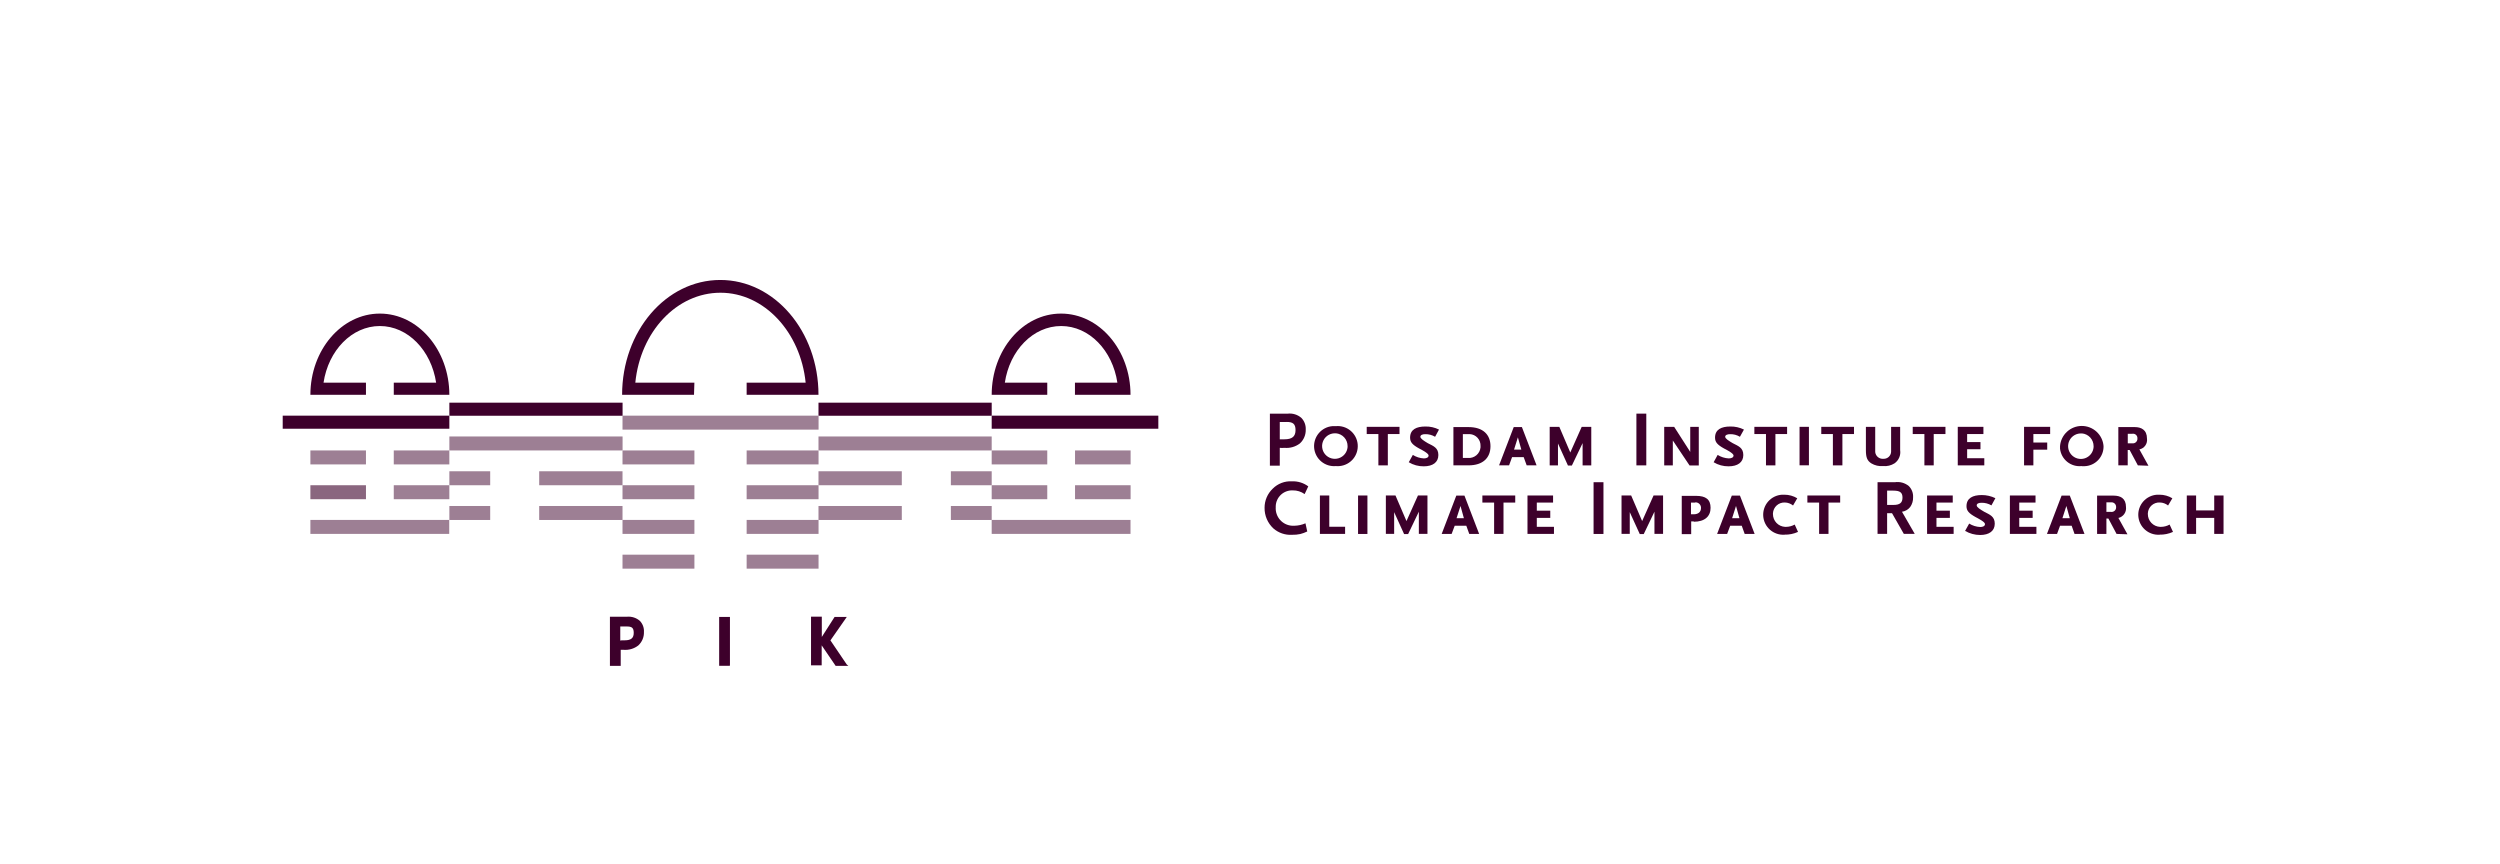 <svg width="411" height="142" viewBox="0 0 411 142" fill="none" xmlns="http://www.w3.org/2000/svg">
<path d="M119.982 109.461H118.23V109.293V101.563V101.427H120.003V101.563V109.293L119.982 109.461Z" fill="#3D002B"/>
<path d="M139.479 109.474H137.382L135.085 106.097V109.243V109.38H133.333V109.243V101.377H135.106V104.712L137.203 101.429H139.207L139.049 101.66L136.522 105.279L139.207 109.243L139.479 109.474Z" fill="#3D002B"/>
<path d="M102.234 105.268H102.685C103.734 105.268 104.185 104.912 104.185 104.041C104.185 103.171 103.839 102.992 103.02 102.992H101.972V105.31L102.234 105.268ZM102.003 109.464H100.272V101.388H103.094C103.471 101.355 103.852 101.398 104.212 101.515C104.573 101.632 104.906 101.821 105.192 102.069C105.425 102.312 105.605 102.6 105.721 102.917C105.836 103.233 105.885 103.569 105.863 103.905C105.877 104.319 105.801 104.732 105.639 105.114C105.478 105.496 105.236 105.839 104.929 106.118C104.251 106.641 103.403 106.895 102.548 106.831H102.045V109.464H102.003Z" fill="#3D002B"/>
<path opacity="0.5" d="M73.852 85.475H51.028V87.772H73.852V85.475Z" fill="#3D002B"/>
<path opacity="0.6" d="M60.164 79.772H51.028V82.07H60.164V79.772Z" fill="#3D002B"/>
<path opacity="0.5" d="M60.164 74.052H51.028V76.349H60.164V74.052Z" fill="#3D002B"/>
<path opacity="0.5" d="M73.872 74.052H64.736V76.349H73.872V74.052Z" fill="#3D002B"/>
<path opacity="0.5" d="M73.872 79.772H64.736V82.07H73.872V79.772Z" fill="#3D002B"/>
<path d="M73.874 68.334H46.477V70.484H73.874V68.334Z" fill="#3D002B"/>
<path opacity="0.5" d="M80.588 83.186H73.875V85.484H80.588V83.186Z" fill="#3D002B"/>
<path opacity="0.5" d="M80.588 77.476H73.875V79.773H80.588V77.476Z" fill="#3D002B"/>
<path opacity="0.5" d="M102.341 83.186H88.643V85.484H102.341V83.186Z" fill="#3D002B"/>
<path opacity="0.5" d="M102.341 77.476H88.643V79.773H102.341V77.476Z" fill="#3D002B"/>
<path opacity="0.5" d="M102.351 71.756H73.875V74.053H102.351V71.756Z" fill="#3D002B"/>
<path d="M102.351 66.199H73.875V68.349H102.351V66.199Z" fill="#3D002B"/>
<path opacity="0.5" d="M185.857 85.475H163.034V87.772H185.857V85.475Z" fill="#3D002B"/>
<path opacity="0.5" d="M185.872 79.772H176.736V82.07H185.872V79.772Z" fill="#3D002B"/>
<path opacity="0.5" d="M185.872 74.052H176.736V76.349H185.872V74.052Z" fill="#3D002B"/>
<path opacity="0.5" d="M172.17 74.052H163.034V76.349H172.17V74.052Z" fill="#3D002B"/>
<path opacity="0.5" d="M172.17 79.772H163.034V82.07H172.17V79.772Z" fill="#3D002B"/>
<path d="M190.43 68.334H163.034V70.484H190.43V68.334Z" fill="#3D002B"/>
<path opacity="0.5" d="M163.036 83.186H156.323V85.484H163.036V83.186Z" fill="#3D002B"/>
<path opacity="0.5" d="M163.036 77.476H156.323V79.773H163.036V77.476Z" fill="#3D002B"/>
<path opacity="0.5" d="M148.257 83.186H134.559V85.484H148.257V83.186Z" fill="#3D002B"/>
<path opacity="0.5" d="M148.257 77.475H134.559V79.772H148.257V77.475Z" fill="#3D002B"/>
<path opacity="0.5" d="M163.035 71.756H134.559V74.053H163.035V71.756Z" fill="#3D002B"/>
<path d="M163.036 66.199H134.56V68.349H163.036V66.199Z" fill="#3D002B"/>
<path opacity="0.5" d="M134.572 68.334H102.341V70.631H134.572V68.334Z" fill="#3D002B"/>
<path opacity="0.5" d="M114.161 74.052H102.341V76.349H114.161V74.052Z" fill="#3D002B"/>
<path opacity="0.5" d="M114.161 79.772H102.341V82.07H114.161V79.772Z" fill="#3D002B"/>
<path opacity="0.5" d="M114.161 85.475H102.341V87.772H114.161V85.475Z" fill="#3D002B"/>
<path opacity="0.5" d="M114.161 91.189H102.341V93.487H114.161V91.189Z" fill="#3D002B"/>
<path opacity="0.5" d="M134.569 74.052H122.748V76.349H134.569V74.052Z" fill="#3D002B"/>
<path opacity="0.5" d="M134.569 79.772H122.748V82.07H134.569V79.772Z" fill="#3D002B"/>
<path opacity="0.5" d="M134.569 85.475H122.748V87.772H134.569V85.475Z" fill="#3D002B"/>
<path opacity="0.5" d="M134.569 91.189H122.748V93.487H134.569V91.189Z" fill="#3D002B"/>
<path d="M60.164 62.913H53.189C53.986 57.616 57.835 53.599 62.45 53.599C67.065 53.599 70.904 57.627 71.701 62.913H64.737V64.906H73.873C73.873 57.564 68.754 51.554 62.45 51.554C56.147 51.554 51.028 57.553 51.028 64.906H60.164V62.913Z" fill="#3D002B"/>
<path d="M172.17 62.913H165.195C165.981 57.616 169.831 53.599 174.456 53.599C179.082 53.599 182.91 57.627 183.697 62.913H176.722V64.906H185.857C185.857 57.564 180.749 51.554 174.435 51.554C168.121 51.554 163.034 57.553 163.034 64.906H172.17V62.913Z" fill="#3D002B"/>
<path d="M114.158 62.914H104.446C105.274 54.523 111.253 48.125 118.448 48.125C125.643 48.125 131.611 54.607 132.45 62.914H122.748V64.907H134.558C134.558 54.502 127.353 46.027 118.416 46.027C109.48 46.027 102.274 54.471 102.274 64.907H114.095L114.158 62.914Z" fill="#3D002B"/>
<path d="M213.699 72.902C212.98 73.45 212.082 73.708 211.182 73.626C210.92 73.647 210.657 73.647 210.395 73.626V76.552H208.77V68.004H211.696C212.098 67.958 212.504 67.996 212.891 68.115C213.277 68.234 213.634 68.432 213.94 68.697C214.185 68.948 214.375 69.248 214.5 69.576C214.624 69.904 214.68 70.255 214.664 70.605C214.679 71.035 214.6 71.463 214.433 71.86C214.267 72.256 214.016 72.612 213.699 72.902V72.902ZM211.528 69.378H210.395V72.221H211.171C212.43 72.221 212.986 71.749 212.986 70.71C212.986 69.672 212.535 69.368 211.528 69.368" fill="#3D002B"/>
<path d="M219.622 76.623C219.191 76.662 218.756 76.615 218.343 76.486C217.93 76.356 217.547 76.147 217.215 75.87C216.882 75.592 216.608 75.252 216.408 74.868C216.207 74.485 216.084 74.065 216.045 73.634C216.007 73.203 216.053 72.769 216.183 72.355C216.312 71.942 216.522 71.559 216.799 71.227C217.077 70.895 217.417 70.62 217.801 70.42C218.184 70.219 218.604 70.096 219.035 70.058H219.622C220.053 70.018 220.488 70.064 220.901 70.193C221.314 70.322 221.698 70.531 222.031 70.808C222.364 71.085 222.638 71.425 222.84 71.808C223.041 72.191 223.165 72.61 223.204 73.041C223.243 73.473 223.197 73.907 223.068 74.321C222.94 74.734 222.731 75.118 222.454 75.451C222.177 75.783 221.837 76.058 221.453 76.259C221.07 76.46 220.651 76.584 220.22 76.623C220.021 76.644 219.821 76.644 219.622 76.623V76.623ZM219.622 71.243C219.209 71.209 218.795 71.298 218.432 71.5C218.07 71.701 217.775 72.006 217.585 72.374C217.396 72.743 217.32 73.16 217.367 73.572C217.414 73.984 217.582 74.373 217.85 74.689C218.119 75.006 218.474 75.236 218.873 75.35C219.272 75.464 219.695 75.458 220.09 75.331C220.485 75.205 220.834 74.964 221.092 74.64C221.351 74.315 221.507 73.921 221.541 73.508C221.541 73.456 221.541 73.393 221.541 73.33C221.543 72.802 221.345 72.292 220.987 71.903C220.63 71.514 220.138 71.275 219.611 71.232" fill="#3D002B"/>
<path d="M228.159 71.357V76.507H226.607V71.357H224.688V70.172H230.079V71.357H228.159Z" fill="#3D002B"/>
<path d="M235.931 71.807C235.434 71.511 234.863 71.361 234.285 71.377C233.886 71.377 233.508 71.503 233.508 71.807C233.508 72.111 234.096 72.478 234.725 72.856C235.659 73.338 236.466 73.611 236.466 74.807C236.466 76.003 235.554 76.663 234.075 76.663C233.203 76.675 232.346 76.442 231.6 75.992L232.271 74.786C232.815 75.133 233.441 75.332 234.085 75.363C234.463 75.363 234.862 75.237 234.862 74.88C234.862 74.524 233.645 73.894 233.32 73.737C232.197 73.118 231.82 72.688 231.82 71.944C231.82 70.601 232.869 70.118 234.327 70.118C235.105 70.1 235.876 70.273 236.571 70.622L235.931 71.807Z" fill="#3D002B"/>
<path d="M241.417 76.505H238.941V70.212H241.427C243.808 70.212 245.035 71.45 245.035 73.359C245.035 75.267 243.798 76.505 241.417 76.505ZM241.28 71.376H240.494V75.288H241.301C241.81 75.335 242.317 75.178 242.71 74.852C243.103 74.525 243.351 74.056 243.399 73.547C243.399 73.474 243.399 73.4 243.399 73.327C243.422 72.832 243.248 72.349 242.916 71.981C242.585 71.614 242.121 71.393 241.626 71.366C241.508 71.35 241.388 71.35 241.27 71.366" fill="#3D002B"/>
<path d="M250.987 76.505L250.494 75.152H248.585L248.092 76.505H246.445L248.858 70.212H250.2L252.613 76.505H250.987ZM249.539 71.901L248.91 73.914H250.106L249.539 71.901Z" fill="#3D002B"/>
<path d="M260.18 76.507V72.847L258.418 76.528H257.767L256.131 72.909V76.507H254.768V70.172H256.351L258.155 74.388L260.033 70.172H261.606V76.507H260.18Z" fill="#3D002B"/>
<path d="M270.651 68.001H269.025V76.507H270.651V68.001Z" fill="#3D002B"/>
<path d="M277.76 76.517L275.012 72.416V76.507H273.596V70.172H275.232L277.875 74.294V70.172H279.28V76.517H277.76Z" fill="#3D002B"/>
<path d="M286.044 71.807C285.555 71.51 284.99 71.361 284.418 71.377C284.009 71.377 283.621 71.503 283.621 71.807C283.621 72.111 284.219 72.478 284.859 72.856C285.792 73.338 286.6 73.611 286.6 74.807C286.6 76.002 285.677 76.663 284.187 76.663C283.319 76.675 282.465 76.442 281.723 75.992L282.383 74.786C282.928 75.131 283.553 75.33 284.198 75.363C284.597 75.363 284.995 75.237 284.995 74.88C284.995 74.523 283.768 73.894 283.443 73.737C282.331 73.118 281.953 72.688 281.953 71.943C281.953 70.601 283.002 70.118 284.46 70.118C285.238 70.101 286.009 70.274 286.705 70.622L286.044 71.807Z" fill="#3D002B"/>
<path d="M291.879 71.357V76.507H290.327V71.357H288.418V70.172H293.799V71.357H291.879Z" fill="#3D002B"/>
<path d="M297.387 70.172H295.846V76.496H297.387V70.172Z" fill="#3D002B"/>
<path d="M302.89 71.357V76.507H301.327V71.357H299.418V70.172H304.799V71.357H302.89Z" fill="#3D002B"/>
<path d="M311.463 76.171C310.901 76.527 310.237 76.685 309.575 76.622C308.897 76.68 308.218 76.522 307.635 76.171C306.985 75.741 306.754 75.248 306.754 74.011V70.172H308.285V74.084C308.256 74.411 308.358 74.736 308.568 74.988C308.779 75.239 309.081 75.397 309.407 75.427H309.628C309.786 75.435 309.945 75.412 310.094 75.359C310.244 75.306 310.382 75.225 310.5 75.118C310.617 75.012 310.713 74.884 310.781 74.74C310.85 74.597 310.889 74.442 310.897 74.283C310.902 74.217 310.902 74.15 310.897 74.084V70.172H312.386V74.011C312.448 74.421 312.395 74.841 312.232 75.222C312.069 75.604 311.803 75.932 311.463 76.171" fill="#3D002B"/>
<path d="M317.903 71.357V76.507H316.372V71.357H314.452V70.172H319.833V71.357H317.903Z" fill="#3D002B"/>
<path d="M321.856 76.507V70.172H326.073V71.357H323.398V72.679H325.59V73.853H323.398V75.332H326.22V76.507H321.856Z" fill="#3D002B"/>
<path d="M334.287 71.357V72.752H336.563V73.927H334.287V76.507H332.756V70.172H337.046V71.357H334.287Z" fill="#3D002B"/>
<path d="M342.236 76.622C341.385 76.716 340.531 76.469 339.862 75.934C339.194 75.399 338.765 74.621 338.67 73.769C338.659 73.626 338.659 73.483 338.67 73.339C338.739 72.438 339.146 71.596 339.809 70.982C340.472 70.368 341.343 70.026 342.247 70.026C343.151 70.026 344.021 70.368 344.684 70.982C345.347 71.596 345.754 72.438 345.823 73.339C345.843 74.194 345.523 75.022 344.933 75.642C344.343 76.261 343.532 76.621 342.677 76.643C342.537 76.654 342.397 76.654 342.257 76.643L342.236 76.622ZM342.257 71.263C341.843 71.23 341.428 71.322 341.065 71.526C340.703 71.73 340.41 72.037 340.222 72.408C340.034 72.779 339.961 73.197 340.012 73.61C340.063 74.022 340.235 74.411 340.507 74.725C340.779 75.04 341.138 75.267 341.539 75.377C341.939 75.487 342.364 75.475 342.758 75.344C343.153 75.212 343.499 74.966 343.753 74.637C344.008 74.308 344.159 73.912 344.187 73.497V73.35C344.189 72.821 343.991 72.312 343.633 71.923C343.275 71.534 342.784 71.294 342.257 71.252" fill="#3D002B"/>
<path d="M351.463 76.505L350.11 73.977H349.796V76.505H348.254V70.212H350.95C351.998 70.212 352.963 70.652 352.963 72.1C353.022 72.5 352.926 72.908 352.694 73.24C352.462 73.571 352.112 73.802 351.715 73.883L353.204 76.568L351.463 76.505ZM350.561 71.313H349.806V72.886H350.561C350.76 72.907 350.959 72.848 351.114 72.722C351.27 72.596 351.369 72.414 351.39 72.215V72.089C351.399 71.994 351.388 71.898 351.36 71.807C351.331 71.716 351.285 71.632 351.223 71.558C351.162 71.485 351.087 71.425 351.002 71.381C350.917 71.337 350.824 71.311 350.729 71.303H350.561" fill="#3D002B"/>
<path d="M214.482 81.228C213.914 80.821 213.23 80.607 212.531 80.62C212.178 80.605 211.826 80.659 211.494 80.78C211.162 80.9 210.858 81.086 210.598 81.324C210.338 81.563 210.127 81.851 209.978 82.171C209.83 82.491 209.745 82.837 209.731 83.19C209.725 83.256 209.725 83.323 209.731 83.389C209.706 83.765 209.757 84.143 209.879 84.499C210.001 84.856 210.192 85.185 210.441 85.468C210.691 85.75 210.994 85.981 211.332 86.146C211.671 86.311 212.039 86.408 212.416 86.431H212.804C213.429 86.419 214.045 86.283 214.618 86.032L214.912 87.375C214.545 87.552 214.163 87.692 213.769 87.794C213.328 87.889 212.877 87.931 212.426 87.92C211.3 87.993 210.191 87.616 209.342 86.871C208.877 86.439 208.508 85.915 208.259 85.331C208.01 84.748 207.886 84.118 207.895 83.484C207.892 82.895 208.009 82.312 208.24 81.771C208.471 81.23 208.81 80.742 209.237 80.337C209.647 79.924 210.139 79.604 210.681 79.396C211.224 79.188 211.804 79.097 212.384 79.131C213.351 79.088 214.304 79.38 215.08 79.959L214.482 81.228Z" fill="#3D002B"/>
<path d="M216.992 87.773V81.459H218.534V86.598H221.135V87.773H216.992Z" fill="#3D002B"/>
<path d="M224.805 81.459H223.264V87.784H224.805V81.459Z" fill="#3D002B"/>
<path d="M233.258 87.773V84.123L231.495 87.805H230.835L229.198 84.197V87.773H227.835V81.459H229.419L231.223 85.665L233.111 81.459H234.674V87.773H233.258Z" fill="#3D002B"/>
<path d="M241.545 87.775L241.062 86.432H239.153L238.65 87.775H237.014L239.415 81.481H240.758L243.17 87.775H241.545ZM240.108 83.181L239.457 85.194H240.664L240.108 83.181Z" fill="#3D002B"/>
<path d="M247.175 82.623V87.773H245.633V82.623H243.703V81.459H249.105V82.623H247.175Z" fill="#3D002B"/>
<path d="M251.119 87.773V81.459H255.325V82.623H252.65V83.955H254.864V85.141H252.65V86.609H255.472V87.773H251.119Z" fill="#3D002B"/>
<path d="M263.609 79.276H261.983V87.783H263.609V79.276Z" fill="#3D002B"/>
<path d="M271.992 87.773V84.123L270.23 87.805H269.58L267.933 84.197V87.773H266.58V81.459H268.164L269.968 85.665L271.845 81.459H273.408V87.773H271.992Z" fill="#3D002B"/>
<path d="M278.471 85.713H278.031V87.811H276.479V81.518H278.817C280.433 81.518 281.219 82.105 281.219 83.489C281.219 84.874 280.275 85.776 278.44 85.776L278.471 85.713ZM278.702 82.629H277.999V84.549H278.44C279.195 84.549 279.646 84.171 279.646 83.5C279.652 83.265 279.564 83.038 279.403 82.867C279.242 82.696 279.021 82.596 278.786 82.587H278.702" fill="#3D002B"/>
<path d="M286.825 87.775L286.343 86.432H284.444L283.941 87.775H282.294L284.706 81.481H286.049L288.461 87.775H286.825ZM285.399 83.181L284.759 85.194H285.965L285.399 83.181Z" fill="#3D002B"/>
<path d="M293.372 87.906C292.94 87.934 292.507 87.876 292.098 87.736C291.688 87.597 291.31 87.377 290.985 87.092C290.661 86.806 290.395 86.459 290.204 86.07C290.014 85.682 289.901 85.26 289.874 84.828C289.846 84.396 289.904 83.963 290.044 83.554C290.184 83.144 290.403 82.766 290.689 82.442C290.975 82.117 291.322 81.851 291.71 81.661C292.098 81.47 292.521 81.358 292.952 81.33H293.372C294.112 81.331 294.837 81.534 295.47 81.917L294.777 83.103C294.396 82.795 293.924 82.622 293.435 82.61C292.94 82.587 292.457 82.76 292.089 83.092C291.722 83.424 291.501 83.888 291.473 84.382V84.519C291.473 85.057 291.679 85.576 292.05 85.966C292.421 86.356 292.928 86.589 293.466 86.616H293.624C294.123 86.612 294.614 86.482 295.05 86.239L295.595 87.445C294.898 87.762 294.138 87.916 293.372 87.896" fill="#3D002B"/>
<path d="M300.605 82.623V87.773H299.063V82.623H297.133V81.459H302.524V82.623H300.605Z" fill="#3D002B"/>
<path d="M312.99 87.772L311.05 84.374H310.242V87.772H308.669V79.277H311.511C311.917 79.215 312.331 79.239 312.727 79.347C313.122 79.456 313.491 79.646 313.808 79.906C314.049 80.147 314.236 80.436 314.357 80.754C314.478 81.072 314.531 81.412 314.511 81.752C314.532 82.321 314.366 82.88 314.039 83.346C313.706 83.773 313.222 84.055 312.686 84.133L314.784 87.772H312.99ZM311.291 80.651H310.242V83.011H311.291C312.34 83.011 312.77 82.644 312.77 81.805C312.77 80.965 312.35 80.661 311.291 80.661" fill="#3D002B"/>
<path d="M316.813 87.773V81.459H321.03V82.623H318.355V83.955H320.558V85.141H318.355V86.609H321.177V87.773H316.813Z" fill="#3D002B"/>
<path d="M327.392 83.086C326.898 82.793 326.331 82.644 325.756 82.656C325.347 82.656 324.97 82.771 324.97 83.086C324.97 83.401 325.567 83.757 326.207 84.135C327.13 84.617 327.938 84.9 327.938 86.096C327.938 87.292 327.015 87.953 325.536 87.953C324.666 87.953 323.811 87.721 323.061 87.281L323.732 86.075C324.281 86.419 324.91 86.614 325.557 86.641C325.945 86.641 326.333 86.516 326.333 86.148C326.333 85.781 325.106 85.184 324.781 85.005C323.669 84.386 323.291 83.957 323.291 83.222C323.291 81.88 324.34 81.387 325.798 81.387C326.576 81.383 327.344 81.559 328.043 81.901L327.392 83.086Z" fill="#3D002B"/>
<path d="M330.424 87.773V81.459H334.64V82.623H331.966V83.955H334.168V85.141H331.966V86.609H334.787V87.773H330.424Z" fill="#3D002B"/>
<path d="M341.052 87.775L340.581 86.432H338.672L338.179 87.775H336.521L338.923 81.481H340.276L342.689 87.775H341.052ZM339.71 83.181L339.06 85.194H340.276L339.71 83.181Z" fill="#3D002B"/>
<path d="M347.961 87.775L346.618 85.247H346.293V87.775H344.762V81.481H347.478C348.59 81.481 349.513 81.912 349.513 83.369C349.562 83.768 349.462 84.171 349.231 84.501C349.001 84.83 348.657 85.062 348.265 85.152L349.754 87.838L347.961 87.775ZM347.059 82.583H346.293V84.156H347.059C347.157 84.168 347.256 84.16 347.351 84.133C347.446 84.106 347.534 84.06 347.611 83.999C347.688 83.937 347.752 83.861 347.8 83.775C347.847 83.688 347.877 83.593 347.887 83.495C347.892 83.454 347.892 83.411 347.887 83.369C347.899 83.174 347.833 82.981 347.703 82.834C347.573 82.686 347.391 82.596 347.195 82.583H347.048" fill="#3D002B"/>
<path d="M355.037 87.906C354.605 87.934 354.172 87.876 353.763 87.736C353.353 87.597 352.975 87.377 352.65 87.092C352.326 86.806 352.06 86.459 351.869 86.07C351.679 85.682 351.566 85.26 351.539 84.828C351.511 84.396 351.569 83.963 351.709 83.554C351.849 83.144 352.068 82.766 352.354 82.442C352.64 82.117 352.987 81.851 353.375 81.661C353.763 81.47 354.186 81.358 354.617 81.33H355.037C355.777 81.331 356.502 81.534 357.135 81.917L356.432 83.103C356.051 82.795 355.579 82.622 355.089 82.61C354.843 82.594 354.596 82.627 354.363 82.708C354.13 82.788 353.915 82.914 353.731 83.078C353.547 83.241 353.396 83.44 353.289 83.662C353.182 83.884 353.12 84.126 353.107 84.372V84.519C353.106 85.059 353.314 85.579 353.688 85.969C354.061 86.36 354.57 86.592 355.11 86.616H355.257C355.757 86.614 356.248 86.484 356.684 86.239L357.24 87.445C356.542 87.762 355.782 87.916 355.016 87.896" fill="#3D002B"/>
<path d="M364.018 87.773V85.141H361.039V87.773H359.508V81.459H361.039V83.913H364.018V81.459H365.549V87.773H364.018Z" fill="#3D002B"/>
</svg>
